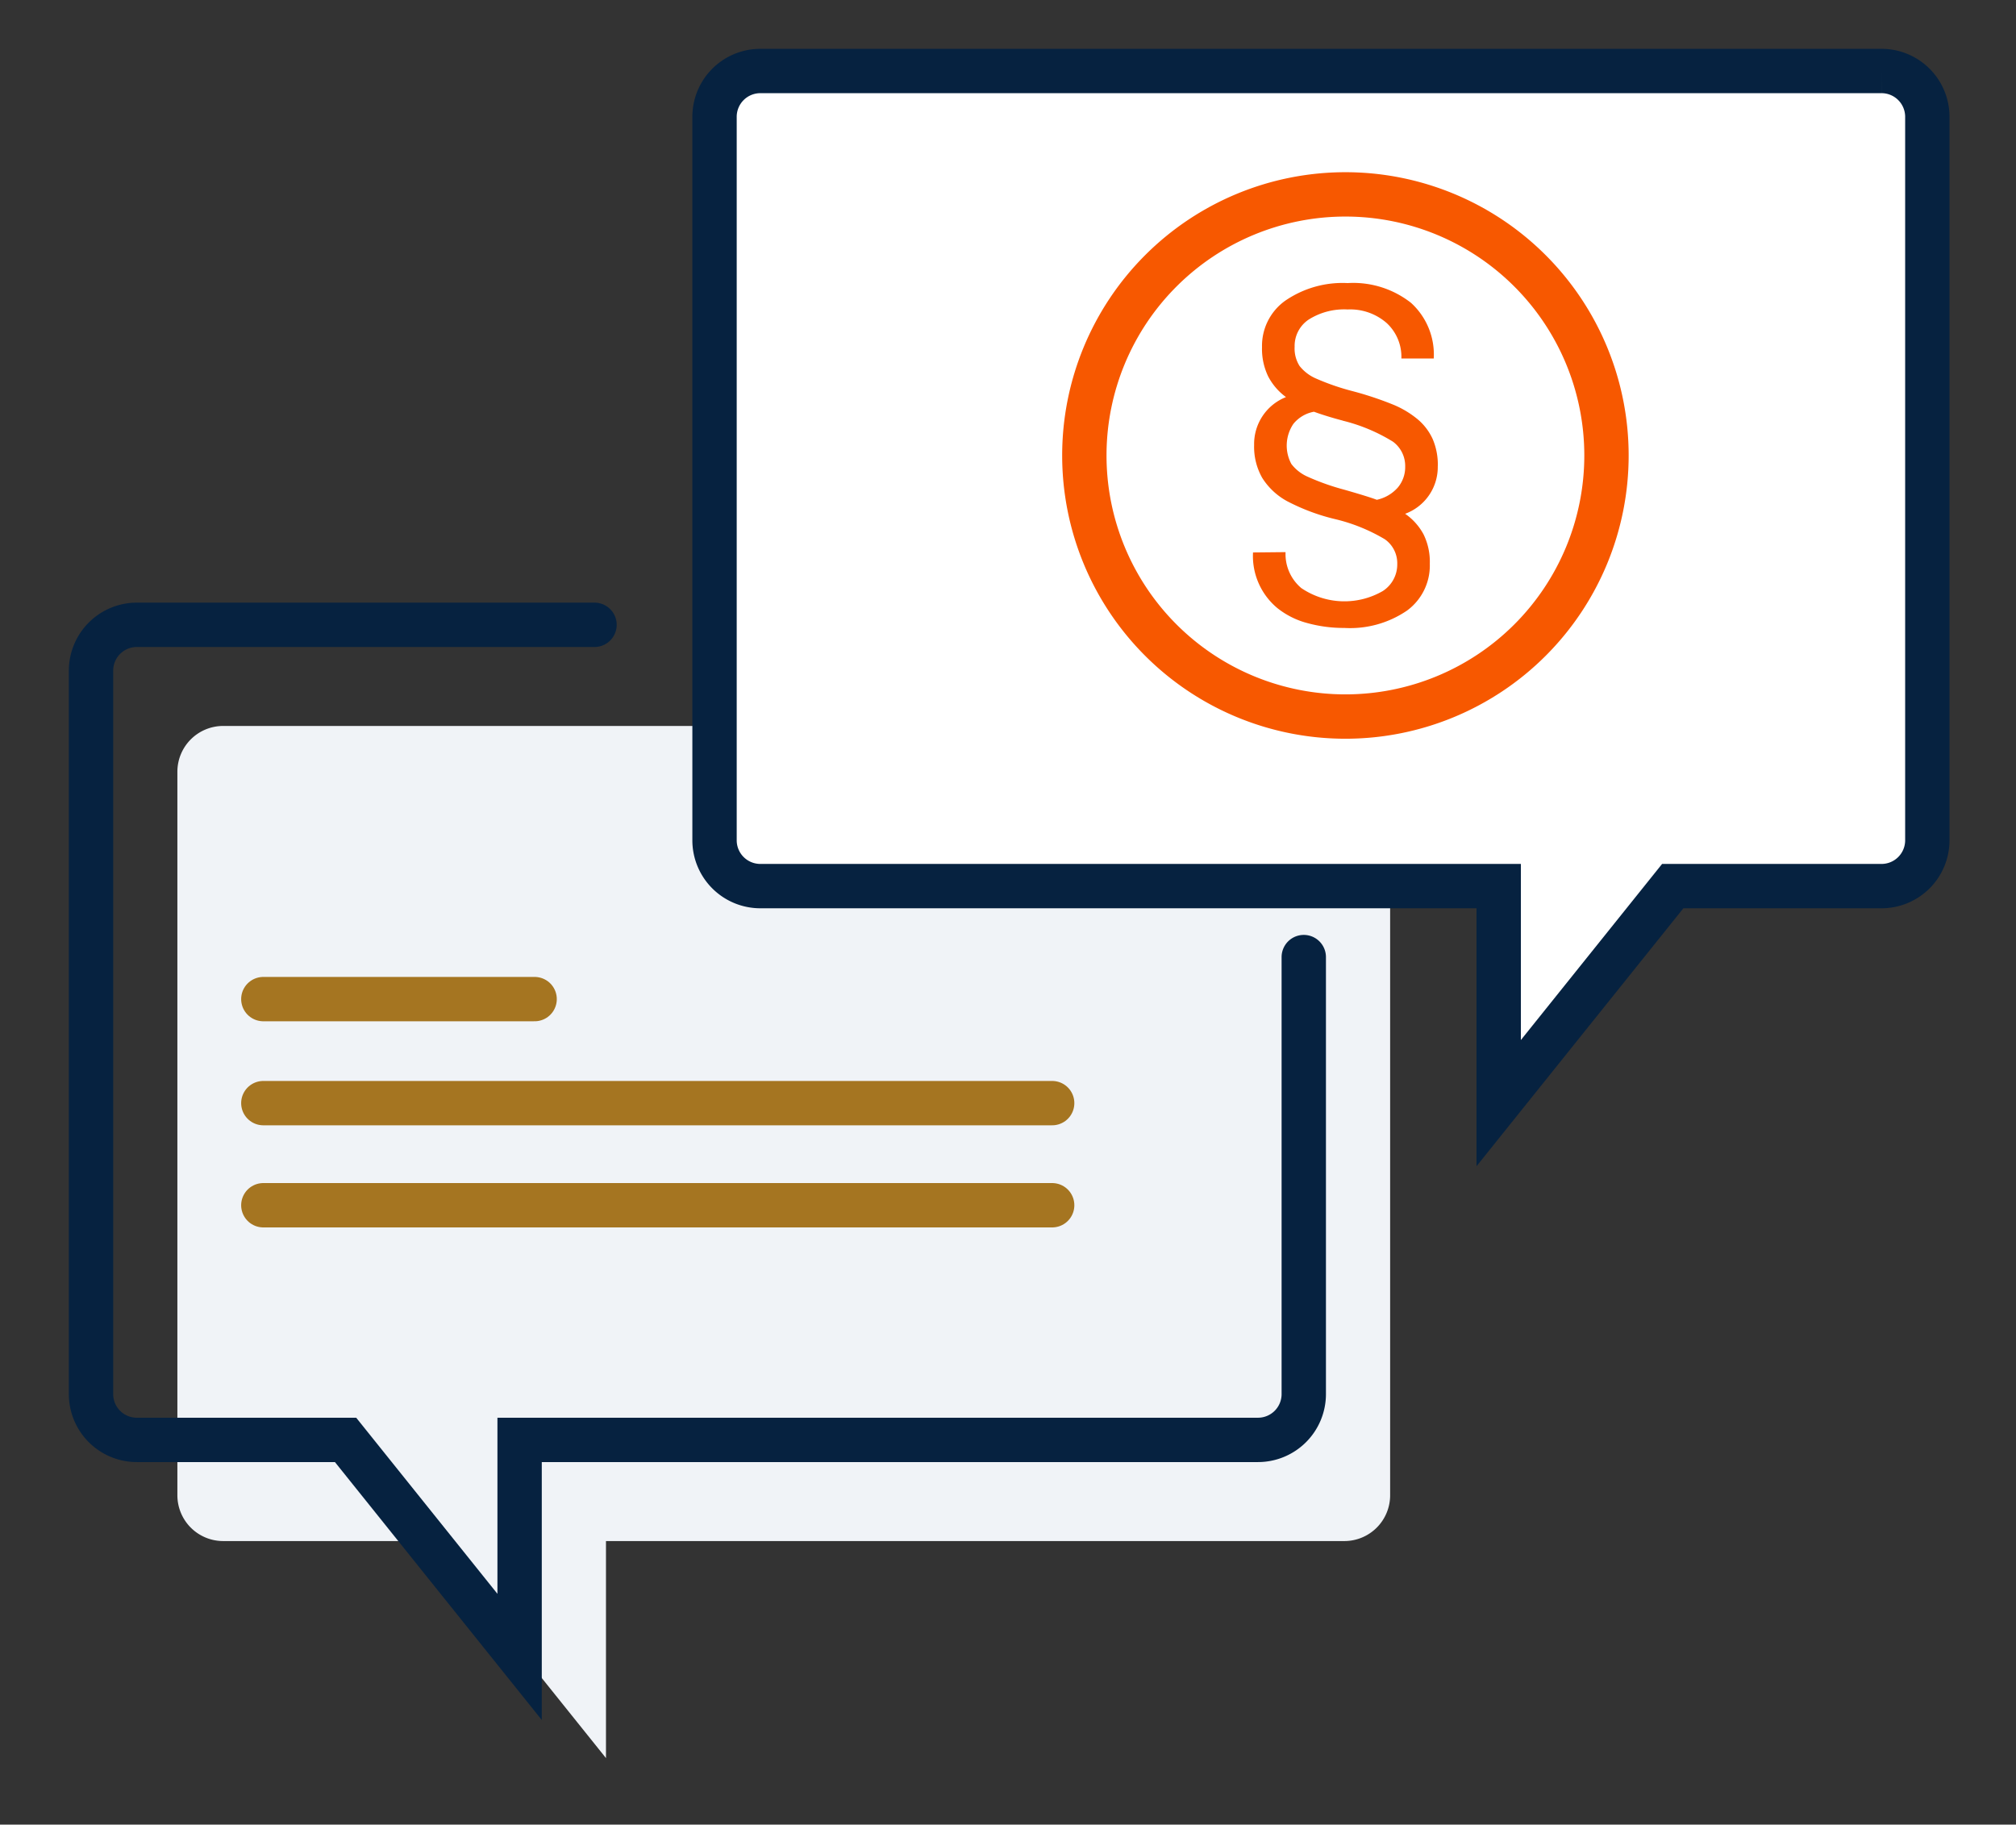 <svg xmlns="http://www.w3.org/2000/svg" xmlns:xlink="http://www.w3.org/1999/xlink" width="90.92" height="82.283" viewBox="0 0 90.92 82.283">
  <rect x="0" y="0" width="90.92" height="82.283" fill="#333333" stroke="none"/>
  <defs>
    <clipPath id="clip-path">
      <rect id="Rechteck_1627" data-name="Rechteck 1627" width="90.92" height="82.283" transform="translate(-3 -3)" fill="none"/>
    </clipPath>
  </defs>
  <g id="Gruppe_4192" data-name="Gruppe 4192" transform="translate(3 3)">
    <g id="Gruppe_4191" data-name="Gruppe 4191" transform="translate(0 0)" clip-path="url(#clip-path)">
      <path id="Pfad_11675" data-name="Pfad 11675" d="M6.591,26.92H57.155a2.065,2.065,0,0,1,2.065,2.065V61.613a2.065,2.065,0,0,1-2.065,2.065h-33.3v9.787l-7.849-9.787H6.591a2.065,2.065,0,0,1-2.065-2.065V28.985A2.065,2.065,0,0,1,6.591,26.92" transform="translate(0.474 2.818)" fill="#f0f3f7"/>
      <path id="Pfad_11676" data-name="Pfad 11676" d="M79.085.183H28.521a2.065,2.065,0,0,0-2.065,2.065V34.876a2.065,2.065,0,0,0,2.065,2.065h33.3v9.787l7.849-9.787h9.417a2.065,2.065,0,0,0,2.065-2.065V2.248A2.065,2.065,0,0,0,79.085.183" transform="translate(2.769 0.019)" fill="#fff" stroke="#062240" stroke-width="2"/>
      <path id="Pfad_11677" data-name="Pfad 11677" d="M55.694,37.775V57.483a2.065,2.065,0,0,1-2.065,2.065h-33.3v9.787l-7.849-9.787H3.065A2.065,2.065,0,0,1,1,57.483V24.856a2.066,2.066,0,0,1,2.065-2.065H23.707" transform="translate(0.105 2.386)" fill="none" stroke="#062240" stroke-linecap="round" stroke-miterlimit="10" stroke-width="2"/>
      <line id="Linie_459" data-name="Linie 459" x2="12.235" transform="translate(8.876 42.056)" fill="none" stroke="#a57521" stroke-linecap="round" stroke-linejoin="round" stroke-width="2"/>
      <line id="Linie_460" data-name="Linie 460" x2="35.576" transform="translate(8.876 46.747)" fill="none" stroke="#a57521" stroke-linecap="round" stroke-linejoin="round" stroke-width="2"/>
      <line id="Linie_461" data-name="Linie 461" x2="35.576" transform="translate(8.876 51.352)" fill="none" stroke="#a57521" stroke-linecap="round" stroke-linejoin="round" stroke-width="2"/>
      <path id="Pfad_11678" data-name="Pfad 11678" d="M56.772,17.087A2.245,2.245,0,0,1,55.3,19.246a2.649,2.649,0,0,1,.829.924,2.8,2.8,0,0,1,.284,1.327,2.52,2.52,0,0,1-1.025,2.112,4.551,4.551,0,0,1-2.827.785,6.182,6.182,0,0,1-1.677-.221A3.657,3.657,0,0,1,49.54,23.5a3.053,3.053,0,0,1-1.1-2.51l1.468-.015a2,2,0,0,0,.711,1.622,3.463,3.463,0,0,0,3.67.135,1.425,1.425,0,0,0,.656-1.22,1.321,1.321,0,0,0-.561-1.118,7.992,7.992,0,0,0-2.21-.9,9.345,9.345,0,0,1-2.195-.816,3.046,3.046,0,0,1-1.122-1.049,2.837,2.837,0,0,1-.367-1.487,2.275,2.275,0,0,1,1.437-2.159,2.707,2.707,0,0,1-.8-.926,2.846,2.846,0,0,1-.281-1.326,2.5,2.5,0,0,1,1.055-2.1,4.566,4.566,0,0,1,2.806-.789,4.215,4.215,0,0,1,2.858.891,3.15,3.15,0,0,1,1.026,2.511h-1.46a2.072,2.072,0,0,0-.663-1.6,2.494,2.494,0,0,0-1.76-.612,2.984,2.984,0,0,0-1.756.455,1.428,1.428,0,0,0-.635,1.227,1.47,1.47,0,0,0,.221.864,1.913,1.913,0,0,0,.753.572,10.822,10.822,0,0,0,1.666.572,15.139,15.139,0,0,1,1.8.6,4.255,4.255,0,0,1,1.114.667,2.533,2.533,0,0,1,.674.891,2.929,2.929,0,0,1,.229,1.21m-4.286-2.046q-.711-.187-1.3-.4a1.551,1.551,0,0,0-.927.547A1.746,1.746,0,0,0,50.17,17a1.865,1.865,0,0,0,.738.576,10.755,10.755,0,0,0,1.646.583q1.122.321,1.468.456a1.753,1.753,0,0,0,.95-.555,1.431,1.431,0,0,0,.331-.942,1.359,1.359,0,0,0-.549-1.122,7.858,7.858,0,0,0-2.27-.95" transform="translate(5.07 0.924)" fill="#f75800"/>
      <path id="Pfad_11705" data-name="Pfad 11705" d="M11.774,0A11.774,11.774,0,1,1,0,11.774,11.774,11.774,0,0,1,11.774,0Z" transform="translate(45.903 5.766)" fill="none" stroke="#f75800" stroke-linecap="round" stroke-width="2"/>
    </g>
  </g>
</svg>
